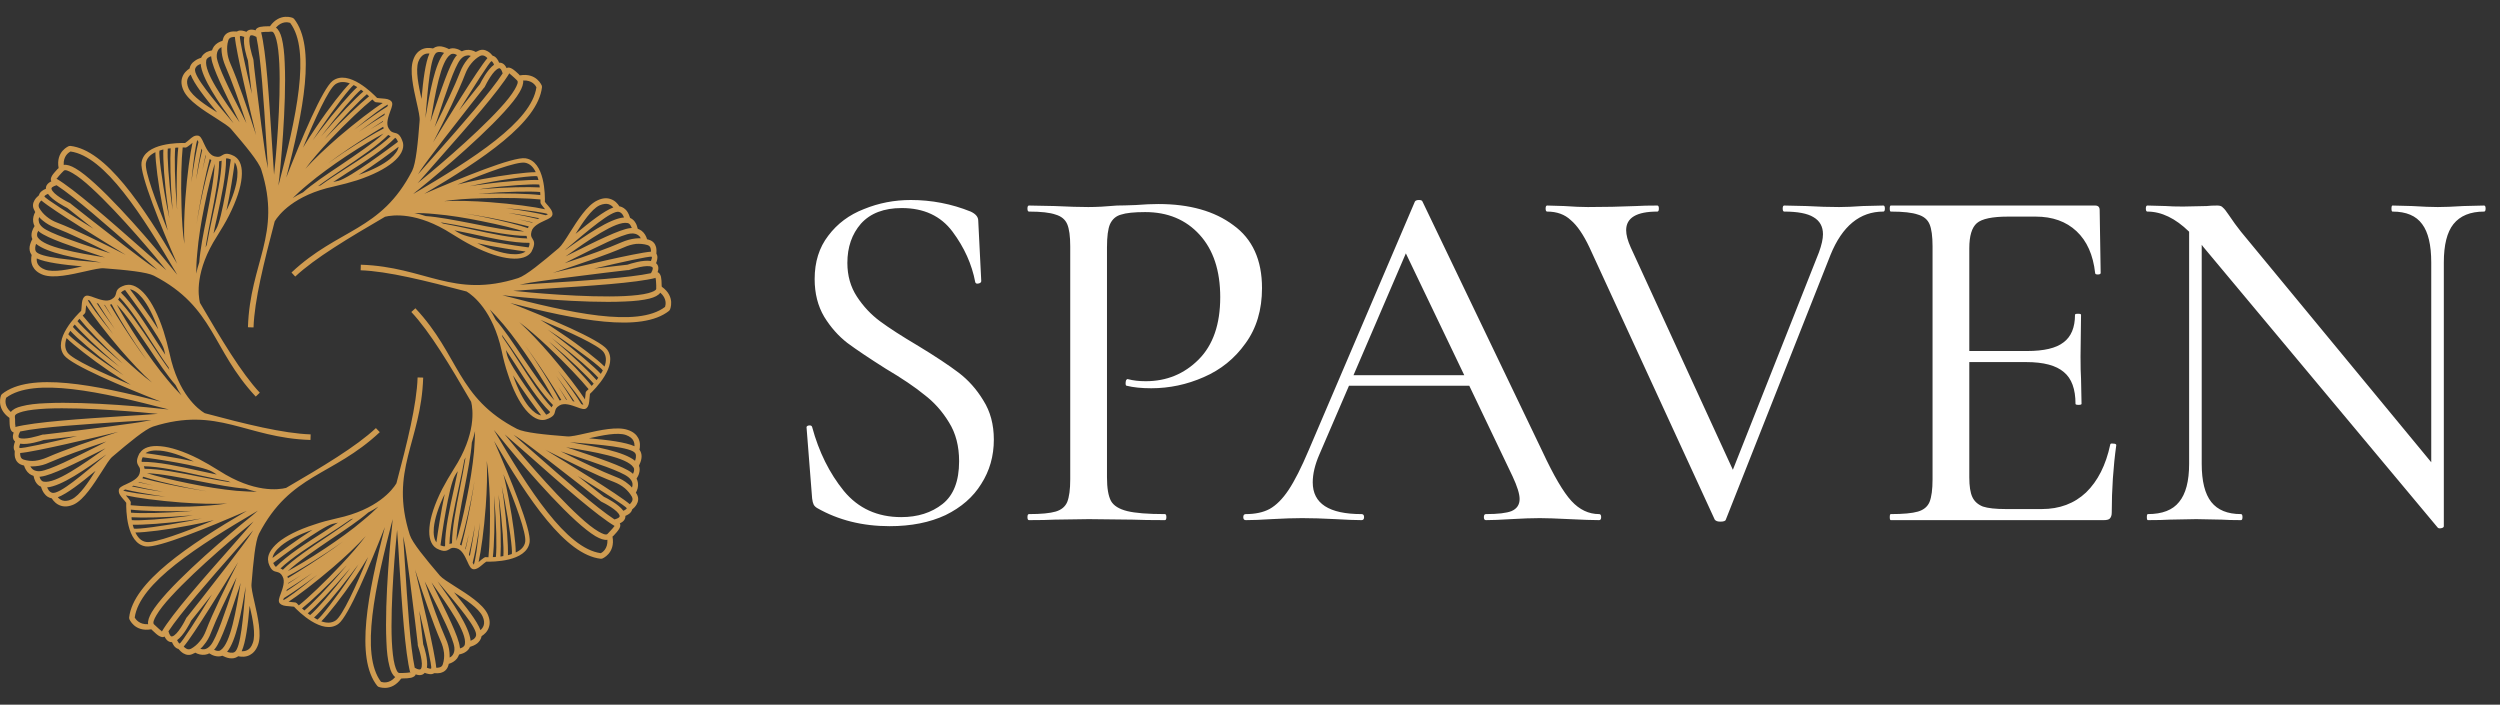 <svg xmlns="http://www.w3.org/2000/svg" width="149" height="42" viewBox="0 0 149 42" fill="none"><rect x="0" y="0" width="149" height="42" fill="#333333" stroke="none"/><path d="M15.111 19.515C15.161 17.898 15.737 15.616 16.373 13.191C16.605 12.807 17.515 11.626 19.909 11.111C20.404 10.999 20.858 10.878 21.272 10.747C22.252 10.424 22.959 10.05 23.414 9.676C23.899 9.282 24.091 8.868 24.02 8.524C24.01 8.504 24 8.474 24 8.454C23.848 7.989 23.677 7.949 23.484 7.908C23.384 7.878 23.283 7.858 23.161 7.646C22.99 7.363 23.151 6.939 23.262 6.625C23.363 6.363 23.434 6.161 23.323 6.039C23.182 5.898 23.02 5.888 22.777 5.868C22.686 5.858 22.585 5.858 22.474 5.838C22.242 5.595 20.777 4.11 19.828 4.817C19.232 5.262 17.959 8.292 17.06 10.585C18.07 6.636 18.848 2.797 17.525 1.12L17.454 1.07C17.454 1.07 16.686 0.726 16.09 1.565C16.06 1.565 16.03 1.565 15.999 1.565C15.818 1.565 15.636 1.575 15.494 1.605C15.353 1.646 15.252 1.706 15.232 1.807C14.969 1.726 14.797 1.767 14.686 1.898C14.605 1.868 14.525 1.837 14.444 1.827C14.323 1.807 14.212 1.817 14.121 1.878C13.999 1.868 13.858 1.868 13.727 1.898C13.535 1.949 13.363 2.07 13.292 2.322C13.282 2.363 13.272 2.393 13.262 2.433C13.08 2.484 12.888 2.585 12.757 2.757C12.707 2.827 12.666 2.908 12.636 2.999C12.524 3.019 12.414 3.06 12.302 3.11C12.171 3.191 12.05 3.292 11.989 3.444C11.858 3.484 11.706 3.545 11.575 3.656C11.444 3.747 11.343 3.878 11.302 4.06C11.302 4.06 11.302 4.07 11.302 4.08C11.141 4.181 10.939 4.363 10.858 4.625C10.787 4.837 10.797 5.1 10.949 5.413C11.232 6.009 12.131 6.575 12.868 7.04C13.292 7.312 13.646 7.535 13.777 7.696C14.636 8.696 15.434 9.656 15.575 10.12C16.808 13.999 14.898 15.636 14.777 19.505L15.111 19.515ZM15.484 23.404C14.383 22.232 13.181 20.212 11.918 18.05C11.807 17.605 11.616 16.131 12.939 14.07C13.211 13.636 13.454 13.232 13.646 12.848C14.111 11.929 14.353 11.161 14.403 10.575C14.464 9.959 14.312 9.535 14.02 9.343C13.999 9.322 13.979 9.312 13.959 9.302C13.525 9.08 13.373 9.171 13.211 9.272C13.121 9.333 13.03 9.383 12.797 9.322C12.474 9.242 12.282 8.828 12.141 8.524C12.03 8.272 11.939 8.08 11.767 8.08C11.575 8.07 11.444 8.181 11.272 8.333C11.201 8.393 11.12 8.464 11.03 8.524C10.686 8.514 8.615 8.504 8.434 9.686C8.333 10.413 9.575 13.454 10.555 15.716C8.484 12.211 6.312 8.939 4.191 8.696L4.11 8.706C4.11 8.706 3.312 9.009 3.494 10.019C3.474 10.04 3.454 10.06 3.423 10.08C3.302 10.222 3.171 10.353 3.1 10.474C3.029 10.605 2.999 10.716 3.06 10.807C2.817 10.928 2.726 11.08 2.736 11.252C2.656 11.282 2.575 11.322 2.514 11.373C2.413 11.444 2.342 11.535 2.322 11.636C2.231 11.716 2.13 11.807 2.06 11.929C1.959 12.1 1.918 12.312 2.05 12.535C2.06 12.575 2.08 12.605 2.1 12.636C2.009 12.797 1.948 13.009 1.979 13.222C1.989 13.312 2.019 13.393 2.06 13.474C1.999 13.565 1.948 13.676 1.908 13.797C1.868 13.949 1.858 14.1 1.928 14.252C1.858 14.373 1.797 14.525 1.767 14.696C1.746 14.858 1.767 15.02 1.868 15.171C1.878 15.171 1.878 15.181 1.888 15.191C1.848 15.373 1.827 15.636 1.959 15.888C2.06 16.08 2.241 16.262 2.575 16.383C3.201 16.605 4.241 16.363 5.09 16.171C5.575 16.06 5.989 15.969 6.191 15.989C7.514 16.09 8.747 16.211 9.181 16.434C12.797 18.313 12.605 20.808 15.242 23.636L15.484 23.404ZM18.515 25.889C16.898 25.838 14.616 25.272 12.201 24.626C11.807 24.394 10.626 23.484 10.111 21.09C9.999 20.596 9.878 20.141 9.747 19.737C9.423 18.747 9.05 18.04 8.676 17.585C8.282 17.11 7.868 16.909 7.524 16.989C7.504 16.989 7.474 17 7.454 17C6.989 17.151 6.949 17.323 6.908 17.515C6.878 17.616 6.858 17.716 6.646 17.838C6.363 18.009 5.939 17.848 5.625 17.737C5.363 17.636 5.161 17.565 5.04 17.676C4.898 17.818 4.888 17.979 4.868 18.222C4.858 18.313 4.858 18.414 4.838 18.525C4.595 18.757 3.11 20.222 3.817 21.171C4.262 21.767 7.292 23.04 9.585 23.939C5.636 22.929 1.797 22.151 0.12 23.484L0.07 23.545C0.07 23.545 -0.274 24.313 0.565 24.909C0.565 24.939 0.565 24.969 0.565 25C0.565 25.181 0.575 25.373 0.605 25.505C0.646 25.646 0.706 25.747 0.817 25.778C0.726 26.03 0.767 26.202 0.898 26.313C0.868 26.394 0.837 26.474 0.827 26.555C0.807 26.677 0.817 26.798 0.878 26.879C0.868 27 0.868 27.141 0.898 27.273C0.948 27.464 1.07 27.636 1.322 27.717C1.363 27.727 1.393 27.737 1.433 27.747C1.484 27.919 1.585 28.111 1.757 28.242C1.827 28.293 1.908 28.333 1.999 28.363C2.019 28.475 2.06 28.596 2.11 28.697C2.191 28.838 2.292 28.949 2.444 29.01C2.484 29.141 2.545 29.303 2.656 29.434C2.747 29.555 2.878 29.656 3.06 29.697C3.06 29.697 3.07 29.697 3.08 29.697C3.181 29.858 3.363 30.06 3.625 30.141C3.838 30.212 4.1 30.202 4.413 30.06C5.009 29.767 5.575 28.869 6.05 28.131C6.312 27.717 6.535 27.353 6.696 27.222C7.706 26.363 8.656 25.575 9.12 25.424C12.999 24.192 14.636 26.101 18.505 26.222L18.515 25.889ZM22.404 25.515C21.232 26.616 19.212 27.818 17.05 29.08C16.605 29.192 15.131 29.384 13.07 28.061C12.636 27.788 12.232 27.555 11.848 27.353C10.929 26.888 10.161 26.646 9.575 26.596C8.959 26.535 8.535 26.687 8.343 26.99C8.322 27 8.312 27.02 8.302 27.04C8.08 27.474 8.171 27.626 8.272 27.798C8.333 27.878 8.383 27.98 8.322 28.212C8.242 28.525 7.828 28.717 7.524 28.858C7.272 28.969 7.08 29.06 7.08 29.232C7.07 29.424 7.181 29.555 7.333 29.737C7.393 29.808 7.464 29.878 7.524 29.97C7.514 30.313 7.514 32.394 8.686 32.566C9.413 32.677 12.454 31.424 14.716 30.444C11.211 32.515 7.939 34.687 7.696 36.808L7.706 36.889C7.706 36.889 8.009 37.687 9.019 37.505C9.04 37.525 9.06 37.556 9.09 37.576C9.221 37.697 9.353 37.828 9.474 37.899C9.605 37.97 9.717 38 9.807 37.939C9.929 38.192 10.08 38.273 10.252 38.273C10.282 38.343 10.322 38.424 10.373 38.495C10.444 38.586 10.535 38.657 10.636 38.677C10.716 38.768 10.807 38.869 10.929 38.94C11.1 39.041 11.312 39.081 11.535 38.949C11.575 38.94 11.605 38.919 11.636 38.899C11.797 38.99 12.009 39.051 12.222 39.02C12.312 39.01 12.393 38.98 12.474 38.94C12.565 39 12.676 39.061 12.797 39.091C12.949 39.131 13.1 39.141 13.252 39.081C13.373 39.141 13.525 39.212 13.696 39.232C13.858 39.252 14.02 39.232 14.171 39.131C14.171 39.131 14.181 39.121 14.191 39.111C14.373 39.151 14.636 39.172 14.888 39.041C15.08 38.94 15.262 38.758 15.383 38.424C15.605 37.798 15.363 36.758 15.171 35.909C15.06 35.424 14.969 35.01 14.989 34.808C15.1 33.485 15.212 32.263 15.434 31.818C17.313 28.212 19.808 28.404 22.636 25.757L22.404 25.515ZM24.889 22.495C24.838 24.101 24.272 26.384 23.626 28.808C23.394 29.192 22.485 30.374 20.09 30.889C19.596 31 19.141 31.121 18.737 31.262C17.757 31.576 17.04 31.949 16.585 32.323C16.111 32.727 15.909 33.131 15.989 33.475C15.989 33.505 15.999 33.525 15.999 33.545C16.151 34.01 16.323 34.05 16.515 34.091C16.616 34.121 16.727 34.141 16.838 34.353C17.009 34.636 16.848 35.06 16.737 35.374C16.636 35.636 16.565 35.838 16.676 35.96C16.818 36.101 16.979 36.111 17.222 36.131C17.313 36.141 17.413 36.151 17.525 36.161C17.757 36.414 19.222 37.889 20.171 37.182C20.767 36.737 22.04 33.707 22.939 31.414C21.929 35.364 21.151 39.212 22.485 40.879L22.545 40.929C22.545 40.929 23.313 41.273 23.909 40.444C23.939 40.435 23.97 40.435 24 40.435C24.181 40.435 24.373 40.424 24.505 40.394C24.646 40.353 24.747 40.293 24.778 40.192C25.03 40.283 25.202 40.232 25.313 40.101C25.393 40.131 25.474 40.162 25.565 40.172C25.676 40.192 25.797 40.182 25.879 40.121C26 40.131 26.141 40.131 26.273 40.101C26.464 40.05 26.636 39.929 26.717 39.677C26.727 39.646 26.737 39.606 26.747 39.566C26.919 39.515 27.111 39.414 27.242 39.242C27.293 39.172 27.333 39.091 27.363 39.01C27.475 38.98 27.596 38.949 27.697 38.889C27.838 38.808 27.949 38.707 28.01 38.555C28.141 38.515 28.303 38.454 28.434 38.353C28.555 38.253 28.656 38.121 28.697 37.949C28.697 37.939 28.697 37.929 28.697 37.919C28.858 37.818 29.06 37.646 29.141 37.373C29.212 37.162 29.202 36.909 29.06 36.596C28.767 35.99 27.869 35.424 27.131 34.959C26.717 34.697 26.353 34.465 26.222 34.313C25.363 33.303 24.575 32.353 24.424 31.879C23.191 28 25.101 26.363 25.222 22.505L24.889 22.495ZM24.515 18.595C25.616 19.767 26.828 21.787 28.081 23.949C28.192 24.394 28.384 25.869 27.061 27.929C26.788 28.363 26.555 28.768 26.353 29.151C25.889 30.07 25.646 30.838 25.596 31.424C25.535 32.04 25.686 32.464 25.99 32.666C26 32.677 26.02 32.687 26.04 32.697C26.474 32.919 26.626 32.828 26.798 32.727C26.878 32.666 26.98 32.616 27.212 32.677C27.535 32.757 27.717 33.172 27.858 33.475C27.969 33.727 28.06 33.919 28.232 33.929C28.424 33.929 28.555 33.818 28.737 33.667C28.808 33.606 28.878 33.545 28.98 33.475C29.313 33.485 31.394 33.495 31.566 32.313C31.677 31.586 30.434 28.545 29.444 26.282C31.515 29.788 33.687 33.06 35.808 33.303L35.889 33.293C35.889 33.293 36.687 32.99 36.505 31.98C36.525 31.959 36.556 31.939 36.576 31.919C36.697 31.788 36.828 31.646 36.899 31.525C36.97 31.404 37 31.283 36.94 31.192C37.192 31.081 37.283 30.919 37.273 30.747C37.343 30.717 37.424 30.677 37.495 30.626C37.586 30.555 37.657 30.464 37.677 30.363C37.768 30.293 37.869 30.192 37.94 30.07C38.041 29.899 38.081 29.687 37.96 29.464C37.94 29.424 37.919 29.394 37.899 29.363C37.99 29.202 38.051 29 38.02 28.778C38.01 28.697 37.98 28.606 37.94 28.525C38 28.434 38.061 28.323 38.091 28.202C38.131 28.061 38.142 27.899 38.081 27.757C38.142 27.626 38.212 27.474 38.232 27.303C38.253 27.151 38.232 26.98 38.131 26.828C38.131 26.828 38.121 26.818 38.111 26.808C38.152 26.626 38.172 26.363 38.041 26.111C37.94 25.919 37.758 25.737 37.424 25.626C36.798 25.404 35.758 25.636 34.909 25.828C34.424 25.939 34.01 26.03 33.808 26.01C32.485 25.909 31.263 25.788 30.818 25.565C27.212 23.697 27.404 21.192 24.758 18.373L24.515 18.595ZM21.495 16.11C23.101 16.161 25.383 16.737 27.808 17.373C28.192 17.605 29.374 18.515 29.899 20.909C30 21.404 30.121 21.858 30.262 22.272C30.576 23.252 30.949 23.959 31.323 24.414C31.727 24.898 32.131 25.091 32.475 25.02C32.505 25.01 32.525 25 32.545 25C33.01 24.848 33.05 24.677 33.091 24.484C33.121 24.384 33.141 24.283 33.353 24.161C33.636 23.99 34.06 24.151 34.374 24.262C34.636 24.363 34.838 24.434 34.96 24.323C35.101 24.181 35.111 24.02 35.131 23.777C35.141 23.686 35.151 23.585 35.161 23.474C35.414 23.242 36.889 21.777 36.182 20.828C35.737 20.232 32.707 18.959 30.414 18.06C34.364 19.07 38.212 19.848 39.879 18.525L39.929 18.454C39.929 18.454 40.283 17.686 39.444 17.09C39.434 17.06 39.434 17.03 39.434 17C39.434 16.818 39.424 16.636 39.394 16.494C39.353 16.353 39.293 16.252 39.192 16.221C39.283 15.969 39.232 15.797 39.101 15.686C39.131 15.605 39.162 15.525 39.172 15.444C39.192 15.323 39.182 15.211 39.121 15.121C39.131 14.999 39.131 14.858 39.101 14.727C39.05 14.535 38.929 14.363 38.677 14.292C38.647 14.272 38.606 14.272 38.566 14.262C38.515 14.08 38.414 13.888 38.242 13.757C38.172 13.706 38.091 13.666 38.01 13.636C37.98 13.525 37.949 13.403 37.889 13.302C37.818 13.171 37.707 13.05 37.555 12.989C37.515 12.858 37.454 12.706 37.353 12.565C37.253 12.444 37.121 12.343 36.95 12.302C36.939 12.302 36.929 12.302 36.919 12.302C36.818 12.141 36.646 11.939 36.373 11.858C36.162 11.787 35.909 11.797 35.596 11.949C34.99 12.232 34.424 13.131 33.959 13.868C33.697 14.292 33.465 14.646 33.313 14.777C32.303 15.636 31.353 16.424 30.879 16.575C27 17.808 25.363 15.899 21.505 15.777L21.495 16.11ZM17.595 16.484C18.767 15.383 20.787 14.181 22.949 12.918C23.394 12.807 24.868 12.616 26.929 13.939C27.363 14.211 27.768 14.454 28.151 14.646C29.07 15.111 29.838 15.353 30.424 15.403C31.04 15.464 31.474 15.312 31.667 15.02C31.677 14.999 31.687 14.979 31.697 14.959C31.919 14.525 31.828 14.373 31.727 14.211C31.666 14.121 31.616 14.03 31.677 13.797C31.757 13.474 32.172 13.282 32.475 13.141C32.727 13.03 32.919 12.939 32.929 12.767C32.929 12.575 32.818 12.444 32.667 12.262C32.606 12.201 32.545 12.12 32.475 12.03C32.485 11.686 32.495 9.605 31.313 9.433C30.586 9.333 27.545 10.575 25.282 11.555C28.788 9.484 32.06 7.312 32.303 5.191L32.293 5.11C32.293 5.11 31.99 4.312 30.98 4.494C30.959 4.474 30.939 4.453 30.919 4.423C30.788 4.302 30.646 4.171 30.525 4.1C30.404 4.029 30.283 3.999 30.192 4.06C30.081 3.817 29.919 3.726 29.747 3.736C29.717 3.656 29.677 3.575 29.626 3.514C29.555 3.413 29.464 3.342 29.363 3.322C29.293 3.231 29.192 3.13 29.07 3.06C28.899 2.959 28.687 2.918 28.464 3.05C28.424 3.06 28.394 3.08 28.363 3.1C28.202 3.009 28 2.948 27.778 2.979C27.697 2.989 27.606 3.019 27.525 3.06C27.434 2.999 27.323 2.938 27.202 2.908C27.061 2.868 26.899 2.858 26.757 2.928C26.636 2.858 26.474 2.797 26.303 2.767C26.151 2.746 25.98 2.767 25.838 2.868C25.828 2.878 25.818 2.878 25.808 2.888C25.626 2.848 25.363 2.827 25.111 2.958C24.919 3.06 24.737 3.241 24.626 3.575C24.404 4.201 24.636 5.241 24.828 6.09C24.939 6.575 25.03 6.989 25.01 7.191C24.909 8.514 24.788 9.747 24.565 10.181C22.697 13.797 20.192 13.595 17.373 16.242L17.595 16.484ZM31.505 14.747C30.929 14.676 27.98 14.252 27.354 13.888C27.262 13.838 27.172 13.777 27.081 13.727C27.404 13.787 27.737 13.858 28.07 13.929C29.293 14.201 30.586 14.484 31.556 14.474C31.566 14.535 31.556 14.626 31.505 14.747ZM28.444 14.494C29.474 14.727 30.798 14.919 31.323 14.989C31.152 15.121 30.849 15.181 30.445 15.141C29.929 15.09 29.252 14.888 28.444 14.494ZM31.424 14.211C30.505 14.191 29.283 13.929 28.131 13.676C27.515 13.545 26.929 13.414 26.404 13.323C26.353 13.302 26.303 13.272 26.262 13.252C26.808 13.333 27.424 13.454 28.04 13.575C29.263 13.818 30.515 14.06 31.384 14.06C31.394 14.121 31.404 14.171 31.424 14.211ZM31.242 13.797C30.404 13.767 29.232 13.545 28.091 13.312C27.091 13.12 26.111 12.929 25.373 12.878C25.131 12.797 24.909 12.737 24.697 12.696C25.01 12.696 25.414 12.706 25.919 12.757C26.778 12.828 27.778 12.989 28.707 13.181C29.778 13.393 30.747 13.636 31.242 13.797ZM31.464 13.595C31.01 13.434 29.949 13.161 28.757 12.918C28.394 12.848 28.02 12.777 27.646 12.716C27.879 12.747 28.111 12.787 28.353 12.828C29.474 13.009 30.646 13.272 31.515 13.494C31.505 13.525 31.485 13.555 31.464 13.595ZM31.717 13.272C31.454 13.211 31.162 13.141 30.849 13.06C31.182 13.131 31.485 13.191 31.747 13.252C31.737 13.262 31.727 13.272 31.717 13.272ZM32.05 13.05C31.586 12.939 30.97 12.807 30.283 12.686C31.02 12.787 31.687 12.908 32.151 13.009C32.121 13.02 32.081 13.04 32.05 13.05ZM32.535 12.828C32.071 12.706 31.172 12.545 30.141 12.403C31.464 12.525 32.555 12.686 32.657 12.767C32.636 12.777 32.596 12.797 32.535 12.828ZM32.495 12.474C31.879 12.333 30.555 12.151 29.192 12.05C28.232 11.979 27.242 11.949 26.464 11.989C27.111 11.888 27.899 11.838 28.707 11.817C30.131 11.767 31.566 11.817 32.212 11.888C32.212 11.999 32.212 12.06 32.212 12.06L32.232 12.141C32.313 12.262 32.394 12.353 32.465 12.444L32.495 12.474ZM32.202 11.626C31.525 11.545 30.101 11.504 28.697 11.545C28.636 11.555 28.576 11.555 28.515 11.555C28.586 11.545 28.646 11.545 28.717 11.535C30.182 11.413 31.636 11.393 32.192 11.444C32.202 11.504 32.202 11.565 32.202 11.626ZM32.172 11.171C31.556 11.131 30.121 11.151 28.697 11.272C28.626 11.282 28.555 11.282 28.485 11.292C28.566 11.282 28.656 11.272 28.737 11.252C30.232 11.05 31.697 10.959 32.141 10.999C32.151 11.06 32.161 11.121 32.172 11.171ZM32.091 10.727C31.525 10.707 30.121 10.797 28.697 10.999C28.454 11.03 28.212 11.06 27.97 11.1C28.232 11.05 28.485 10.989 28.747 10.938C30.313 10.636 31.808 10.454 32.02 10.504C32.05 10.575 32.071 10.656 32.091 10.727ZM31.929 10.262C31.363 10.262 30.04 10.424 28.697 10.686C28.212 10.777 27.717 10.888 27.262 10.999C29.03 10.272 30.778 9.626 31.283 9.696C31.586 9.747 31.798 9.969 31.929 10.262ZM25.596 3.191C25.353 3.716 25.222 4.757 25.121 5.898C24.949 5.11 24.757 4.191 24.929 3.686C25.02 3.443 25.141 3.322 25.262 3.252C25.373 3.191 25.495 3.181 25.596 3.191ZM26.464 3.151C25.919 3.807 25.616 5.504 25.353 7.04L25.363 6.918C25.505 5.181 25.656 3.383 26.01 3.14C26.091 3.1 26.171 3.09 26.262 3.1C26.333 3.11 26.404 3.13 26.464 3.151ZM27.242 3.282C27.222 3.302 27.202 3.322 27.182 3.342C26.798 3.817 26.283 5.373 25.757 6.939L25.656 7.262C25.939 5.585 26.262 3.646 26.848 3.252C26.929 3.191 27.02 3.201 27.111 3.221C27.151 3.241 27.202 3.262 27.242 3.282ZM28.06 3.332C27.98 3.403 27.909 3.474 27.848 3.555C27.666 3.777 27.525 4.029 27.424 4.292C27.101 5.13 26.515 6.353 25.899 7.585C25.959 7.403 26.02 7.232 26.081 7.05C26.586 5.504 27.091 3.979 27.434 3.555C27.565 3.393 27.697 3.322 27.818 3.312C27.909 3.292 27.98 3.302 28.06 3.332ZM29.05 3.464C28.464 4.151 26.545 7.282 25.808 8.494C26.566 7.009 27.333 5.444 27.727 4.413C27.818 4.171 27.939 3.959 28.101 3.767C28.242 3.595 28.414 3.444 28.616 3.332C28.727 3.282 28.818 3.302 28.899 3.342C28.959 3.373 29.01 3.423 29.05 3.464ZM29.444 3.858C29.05 4.14 28.687 4.847 28.606 5.009C28.495 5.151 27.98 5.797 27.363 6.575C28.242 5.171 29.171 3.686 29.293 3.645C29.313 3.645 29.333 3.676 29.363 3.706C29.394 3.746 29.424 3.797 29.444 3.858ZM29.959 4.373C29.252 5.474 27.515 7.444 25.97 9.191C25.596 9.605 25.242 10.02 24.909 10.393C24.969 10.302 25.03 10.211 25.08 10.13C25.242 9.878 25.798 9.141 26.434 8.312C27.505 6.929 28.788 5.292 28.828 5.252C28.858 5.231 28.878 5.201 28.899 5.161C28.98 4.989 29.414 4.151 29.737 4.07C29.808 4.05 29.889 4.13 29.959 4.373ZM28.606 5.009C28.606 5.009 28.616 4.999 28.626 4.989L28.606 5.009ZM31.182 4.797C31.707 4.767 31.919 5.09 31.97 5.201C31.687 7.252 28.222 9.454 24.626 11.565C24.737 11.464 24.858 11.363 24.969 11.282C25.252 11.06 28.353 8.535 30.05 6.666C30.444 6.232 30.767 5.838 30.959 5.504C31.121 5.231 31.202 4.989 31.182 4.797ZM29.808 6.444C28.262 8.141 25.535 10.403 24.889 10.918C25.293 10.454 25.747 9.949 26.212 9.413C27.869 7.534 29.737 5.413 30.373 4.343C30.384 4.312 30.353 4.383 30.364 4.383C30.444 4.443 30.566 4.555 30.687 4.666C30.737 4.716 30.788 4.757 30.818 4.797C30.828 4.797 30.828 4.797 30.828 4.807C30.899 4.888 30.828 5.07 30.677 5.332C30.495 5.645 30.192 6.029 29.808 6.444ZM32.555 24.717C32.202 24.252 30.414 21.878 30.222 21.171C30.202 21.07 30.182 20.969 30.151 20.858C30.333 21.131 30.515 21.414 30.707 21.707C31.373 22.757 32.091 23.878 32.788 24.555C32.747 24.616 32.687 24.666 32.555 24.717ZM30.576 22.373C31.141 23.262 31.929 24.333 32.253 24.757C32.04 24.727 31.788 24.555 31.525 24.242C31.202 23.848 30.869 23.222 30.576 22.373ZM32.879 24.283C32.242 23.616 31.566 22.555 30.929 21.565C30.596 21.04 30.262 20.535 29.959 20.101C29.939 20.05 29.919 19.999 29.909 19.949C30.232 20.393 30.586 20.909 30.939 21.434C31.626 22.474 32.343 23.525 32.959 24.141C32.919 24.192 32.899 24.232 32.879 24.283ZM33.041 23.858C32.475 23.242 31.808 22.252 31.152 21.293C30.586 20.444 30.03 19.616 29.545 19.06C29.424 18.828 29.313 18.626 29.192 18.444C29.414 18.666 29.687 18.959 30.02 19.353C30.576 20.01 31.162 20.838 31.687 21.626C32.293 22.545 32.798 23.393 33.041 23.858ZM33.353 23.868C33.131 23.444 32.576 22.495 31.909 21.484C31.707 21.171 31.485 20.858 31.263 20.545C31.404 20.737 31.546 20.929 31.687 21.131C32.343 22.05 32.99 23.07 33.455 23.838C33.414 23.848 33.384 23.858 33.353 23.868ZM33.748 23.828C33.616 23.596 33.455 23.333 33.283 23.06C33.475 23.333 33.636 23.596 33.788 23.828C33.768 23.828 33.757 23.828 33.748 23.828ZM34.142 23.909C33.889 23.494 33.545 22.959 33.151 22.394C33.596 22.989 33.99 23.545 34.242 23.939C34.212 23.929 34.172 23.919 34.142 23.909ZM34.647 24.08C34.404 23.676 33.879 22.919 33.252 22.091C34.101 23.111 34.758 24 34.767 24.131C34.747 24.121 34.707 24.101 34.647 24.08ZM34.869 23.808C34.525 23.272 33.717 22.212 32.828 21.171C32.202 20.444 31.525 19.727 30.949 19.201C31.464 19.585 32.071 20.111 32.647 20.656C33.687 21.636 34.677 22.686 35.081 23.192C35 23.262 34.95 23.313 34.95 23.313L34.909 23.383C34.889 23.535 34.879 23.656 34.869 23.757L34.869 23.808ZM35.263 23C34.838 22.464 33.859 21.424 32.828 20.464C32.788 20.424 32.737 20.383 32.697 20.343C32.747 20.383 32.808 20.434 32.858 20.474C33.98 21.424 35.02 22.434 35.384 22.868C35.344 22.909 35.303 22.959 35.263 23ZM35.556 22.656C35.151 22.192 34.121 21.192 33.03 20.272C32.969 20.222 32.919 20.181 32.858 20.131C32.929 20.181 33 20.232 33.071 20.292C34.263 21.202 35.374 22.171 35.657 22.515C35.626 22.565 35.586 22.606 35.556 22.656ZM35.808 22.282C35.434 21.878 34.364 20.949 33.222 20.08C33.03 19.929 32.828 19.777 32.636 19.636C32.858 19.777 33.081 19.929 33.293 20.07C34.616 20.969 35.818 21.888 35.929 22.08C35.889 22.151 35.849 22.222 35.808 22.282ZM36.031 21.848C35.626 21.444 34.586 20.616 33.444 19.858C33.03 19.575 32.616 19.302 32.202 19.06C33.98 19.798 35.666 20.575 35.97 20.979C36.152 21.232 36.142 21.535 36.031 21.848ZM36.556 12.363C36.01 12.565 35.182 13.211 34.303 13.939C34.727 13.262 35.243 12.474 35.727 12.242C35.959 12.141 36.142 12.131 36.273 12.171C36.394 12.211 36.485 12.282 36.556 12.363ZM37.192 12.959C36.343 13.03 34.929 14.009 33.666 14.919L33.748 14.838C35.081 13.706 36.455 12.535 36.879 12.626C36.97 12.646 37.03 12.696 37.091 12.767C37.132 12.828 37.161 12.888 37.192 12.959ZM37.657 13.585C37.626 13.585 37.596 13.595 37.566 13.595C36.96 13.656 35.485 14.393 34.01 15.131L33.707 15.282C35.101 14.292 36.707 13.161 37.394 13.292C37.485 13.302 37.555 13.373 37.596 13.464C37.616 13.504 37.636 13.545 37.657 13.585ZM38.192 14.201C38.091 14.201 37.99 14.201 37.889 14.211C37.606 14.242 37.323 14.322 37.061 14.434C36.242 14.797 34.97 15.252 33.657 15.686C33.818 15.595 33.99 15.515 34.162 15.424C35.606 14.696 37.05 13.979 37.596 13.918C37.798 13.898 37.94 13.949 38.041 14.02C38.111 14.07 38.162 14.131 38.192 14.201ZM38.798 14.999C37.899 15.07 34.323 15.929 32.949 16.262C34.535 15.747 36.182 15.181 37.202 14.737C37.424 14.636 37.667 14.565 37.919 14.535C38.131 14.525 38.364 14.535 38.586 14.605C38.697 14.636 38.758 14.716 38.778 14.807C38.798 14.868 38.798 14.939 38.798 14.999ZM38.798 15.555C38.323 15.474 37.566 15.717 37.394 15.777C37.394 15.777 37.414 15.777 37.424 15.777H37.394C37.212 15.797 36.394 15.888 35.404 16.01C37.02 15.626 38.727 15.252 38.839 15.303C38.859 15.312 38.859 15.343 38.849 15.393C38.839 15.444 38.818 15.505 38.798 15.555ZM38.798 16.282C37.526 16.555 34.899 16.727 32.566 16.868C32.01 16.909 31.474 16.939 30.97 16.969C31.081 16.949 31.192 16.929 31.273 16.909C31.566 16.838 32.485 16.717 33.525 16.575C35.263 16.353 37.323 16.1 37.384 16.1C37.414 16.11 37.444 16.1 37.495 16.09C37.677 16.03 38.576 15.747 38.859 15.909C38.929 15.949 38.929 16.06 38.798 16.282ZM39.354 17.444C39.758 17.797 39.677 18.171 39.636 18.292C37.99 19.545 33.97 18.646 29.939 17.595C30.091 17.605 30.242 17.626 30.394 17.646C30.738 17.686 34.727 18.09 37.243 17.969C37.828 17.949 38.344 17.888 38.707 17.797C39.02 17.716 39.242 17.605 39.354 17.444ZM37.232 17.646C34.929 17.757 31.414 17.424 30.586 17.333C31.192 17.292 31.879 17.242 32.596 17.201C35.081 17.04 37.909 16.868 39.111 16.555C39.142 16.545 39.071 16.565 39.071 16.575C39.101 16.676 39.101 16.848 39.111 17.01C39.111 17.07 39.111 17.141 39.111 17.191C39.111 17.201 39.111 17.201 39.111 17.212C39.101 17.312 38.919 17.393 38.627 17.474C38.283 17.565 37.788 17.616 37.232 17.646ZM26.252 32.505C26.323 31.929 26.747 28.98 27.111 28.354C27.161 28.262 27.222 28.172 27.282 28.081C27.212 28.404 27.141 28.737 27.071 29.07C26.798 30.293 26.515 31.586 26.525 32.556C26.464 32.566 26.384 32.556 26.252 32.505ZM26.505 29.444C26.283 30.474 26.081 31.798 26.01 32.323C25.879 32.151 25.818 31.848 25.858 31.444C25.909 30.929 26.111 30.252 26.505 29.444ZM26.788 32.424C26.808 31.505 27.071 30.283 27.323 29.131C27.454 28.515 27.586 27.929 27.676 27.404C27.697 27.353 27.727 27.303 27.747 27.262C27.666 27.808 27.545 28.424 27.424 29.04C27.182 30.263 26.939 31.515 26.939 32.384C26.878 32.394 26.838 32.404 26.788 32.424ZM27.202 32.242C27.232 31.404 27.465 30.232 27.686 29.091C27.879 28.091 28.07 27.111 28.121 26.373C28.202 26.131 28.262 25.909 28.313 25.697C28.303 26.01 28.293 26.414 28.252 26.919C28.172 27.777 28.01 28.778 27.818 29.707C27.606 30.778 27.363 31.747 27.202 32.242ZM27.414 32.464C27.566 32.01 27.838 30.949 28.081 29.757C28.151 29.394 28.222 29.02 28.283 28.646C28.252 28.879 28.212 29.111 28.172 29.353C27.99 30.475 27.727 31.646 27.505 32.515C27.475 32.505 27.444 32.485 27.414 32.464ZM27.727 32.717C27.788 32.454 27.869 32.161 27.939 31.848C27.879 32.182 27.808 32.485 27.747 32.747C27.737 32.737 27.737 32.727 27.727 32.717ZM27.949 33.05C28.06 32.586 28.192 31.959 28.313 31.283C28.212 32.02 28.09 32.687 28 33.151C27.98 33.121 27.959 33.081 27.949 33.05ZM28.172 33.535C28.293 33.071 28.464 32.172 28.606 31.141C28.475 32.464 28.313 33.555 28.232 33.656C28.222 33.636 28.202 33.596 28.172 33.535ZM28.525 33.495C28.666 32.879 28.849 31.555 28.949 30.192C29.02 29.232 29.05 28.242 29.01 27.464C29.111 28.111 29.161 28.899 29.192 29.697C29.232 31.121 29.182 32.566 29.111 33.212C29 33.212 28.939 33.202 28.939 33.202L28.858 33.232C28.737 33.313 28.646 33.394 28.566 33.465L28.525 33.495ZM29.374 33.202C29.454 32.525 29.495 31.101 29.454 29.697C29.454 29.636 29.444 29.576 29.444 29.515C29.454 29.586 29.454 29.646 29.464 29.717C29.586 31.182 29.616 32.636 29.555 33.192C29.495 33.202 29.434 33.202 29.374 33.202ZM29.828 33.172C29.869 32.556 29.848 31.121 29.727 29.697C29.717 29.626 29.717 29.555 29.707 29.484C29.717 29.566 29.737 29.656 29.747 29.737C29.949 31.232 30.04 32.697 30 33.141C29.939 33.151 29.889 33.161 29.828 33.172ZM30.273 33.091C30.293 32.525 30.202 31.121 30.01 29.697C29.97 29.454 29.939 29.212 29.899 28.969C29.949 29.232 30.01 29.484 30.061 29.747C30.364 31.313 30.555 32.808 30.505 33.02C30.424 33.05 30.343 33.071 30.273 33.091ZM30.738 32.929C30.738 32.364 30.576 31.04 30.313 29.697C30.222 29.212 30.121 28.717 30 28.262C30.738 30.03 31.374 31.778 31.303 32.283C31.263 32.586 31.03 32.798 30.738 32.929ZM37.818 26.596C37.283 26.353 36.242 26.222 35.101 26.121C35.889 25.949 36.808 25.747 37.313 25.929C37.555 26.02 37.687 26.141 37.748 26.262C37.808 26.373 37.818 26.494 37.818 26.596ZM37.848 27.464C37.192 26.919 35.495 26.616 33.959 26.353L34.081 26.363C35.818 26.505 37.616 26.656 37.858 27.01C37.909 27.091 37.909 27.171 37.899 27.262C37.889 27.333 37.869 27.404 37.848 27.464ZM37.727 28.242C37.697 28.222 37.677 28.202 37.657 28.181C37.182 27.798 35.626 27.283 34.06 26.757L33.737 26.656C35.414 26.929 37.354 27.262 37.748 27.848C37.808 27.919 37.798 28.02 37.778 28.111C37.758 28.151 37.748 28.202 37.727 28.242ZM37.667 29.06C37.606 28.98 37.526 28.909 37.444 28.848C37.232 28.666 36.98 28.525 36.707 28.424C35.869 28.101 34.647 27.515 33.414 26.899C33.596 26.959 33.778 27.02 33.959 27.081C35.495 27.586 37.02 28.091 37.444 28.434C37.606 28.565 37.677 28.697 37.697 28.818C37.707 28.899 37.697 28.98 37.667 29.06ZM37.535 30.05C36.849 29.464 33.717 27.545 32.505 26.808C33.99 27.565 35.556 28.333 36.596 28.727C36.828 28.818 37.05 28.939 37.243 29.101C37.404 29.242 37.555 29.414 37.667 29.616C37.717 29.727 37.707 29.818 37.657 29.899C37.626 29.959 37.576 30.01 37.535 30.05ZM37.152 30.444C36.869 30.05 36.162 29.687 35.99 29.606C35.99 29.606 36 29.616 36.01 29.626L35.99 29.606C35.849 29.495 35.202 28.98 34.424 28.363C35.838 29.242 37.313 30.171 37.354 30.293C37.354 30.313 37.334 30.333 37.293 30.363C37.253 30.394 37.202 30.424 37.152 30.444ZM36.626 30.959C35.535 30.252 33.556 28.505 31.808 26.969C31.394 26.596 30.98 26.242 30.606 25.909C30.707 25.969 30.788 26.03 30.869 26.08C31.121 26.242 31.859 26.798 32.687 27.434C34.081 28.505 35.707 29.788 35.748 29.828C35.768 29.858 35.798 29.869 35.838 29.899C36.01 29.98 36.849 30.414 36.929 30.737C36.95 30.808 36.879 30.889 36.626 30.959ZM36.202 32.172C36.232 32.707 35.909 32.919 35.808 32.97C33.748 32.687 31.546 29.222 29.434 25.626C29.535 25.737 29.636 25.858 29.727 25.969C29.939 26.252 32.465 29.353 34.333 31.05C34.768 31.444 35.172 31.767 35.495 31.959C35.778 32.121 36.01 32.202 36.202 32.172ZM34.556 30.808C32.858 29.262 30.596 26.535 30.081 25.889C30.545 26.293 31.06 26.747 31.596 27.212C33.465 28.869 35.586 30.737 36.657 31.364C36.687 31.384 36.616 31.353 36.616 31.353C36.566 31.444 36.445 31.566 36.333 31.687C36.293 31.737 36.242 31.788 36.212 31.818C36.202 31.828 36.202 31.828 36.202 31.828C36.111 31.899 35.929 31.828 35.666 31.677C35.354 31.495 34.97 31.192 34.556 30.808ZM16.282 33.555C16.747 33.202 19.131 31.414 19.828 31.222C19.929 31.202 20.03 31.182 20.141 31.151C19.868 31.333 19.585 31.515 19.292 31.707C18.242 32.374 17.121 33.091 16.444 33.788C16.393 33.748 16.343 33.687 16.282 33.555ZM18.626 31.576C17.737 32.141 16.666 32.929 16.242 33.253C16.272 33.04 16.444 32.788 16.757 32.525C17.151 32.202 17.777 31.869 18.626 31.576ZM16.717 33.879C17.383 33.242 18.444 32.566 19.434 31.929C19.959 31.596 20.464 31.262 20.898 30.959C20.949 30.939 21 30.919 21.05 30.909C20.606 31.232 20.09 31.586 19.565 31.939C18.535 32.626 17.474 33.343 16.858 33.959C16.808 33.919 16.767 33.899 16.717 33.879ZM17.151 34.041C17.757 33.475 18.747 32.808 19.707 32.151C20.555 31.586 21.384 31.03 21.949 30.545C22.172 30.424 22.373 30.313 22.555 30.192C22.333 30.414 22.04 30.687 21.646 31.01C20.99 31.576 20.161 32.161 19.373 32.687C18.464 33.293 17.606 33.798 17.151 34.041ZM17.131 34.353C17.565 34.131 18.505 33.576 19.515 32.909C19.828 32.707 20.141 32.484 20.454 32.263C20.272 32.404 20.07 32.545 19.878 32.687C18.949 33.343 17.929 33.99 17.161 34.455C17.151 34.414 17.141 34.384 17.131 34.353ZM17.181 34.747C17.414 34.616 17.666 34.455 17.939 34.283C17.666 34.475 17.404 34.636 17.171 34.788C17.171 34.768 17.171 34.757 17.181 34.747ZM17.101 35.142C17.505 34.889 18.04 34.545 18.616 34.151C18.01 34.596 17.454 34.99 17.06 35.242C17.08 35.212 17.09 35.171 17.101 35.142ZM16.919 35.647C17.323 35.404 18.09 34.879 18.919 34.252C17.888 35.101 16.999 35.758 16.878 35.768C16.878 35.747 16.899 35.707 16.919 35.647ZM17.191 35.868C17.727 35.525 18.788 34.717 19.828 33.828C20.555 33.202 21.282 32.525 21.798 31.949C21.414 32.464 20.888 33.071 20.343 33.647C19.373 34.687 18.323 35.677 17.808 36.081C17.737 36 17.686 35.95 17.686 35.95L17.616 35.909C17.474 35.889 17.343 35.879 17.242 35.868H17.191V35.868ZM18 36.263C18.535 35.838 19.575 34.859 20.535 33.828C20.575 33.788 20.616 33.737 20.666 33.697C20.616 33.748 20.575 33.808 20.525 33.858C19.585 34.98 18.575 36.02 18.141 36.384C18.09 36.343 18.04 36.303 18 36.263ZM18.343 36.556C18.808 36.151 19.808 35.121 20.727 34.03C20.777 33.969 20.818 33.919 20.868 33.858C20.818 33.929 20.767 34 20.717 34.071C19.797 35.263 18.838 36.374 18.484 36.657C18.444 36.626 18.393 36.586 18.343 36.556ZM18.717 36.808C19.131 36.434 20.06 35.364 20.919 34.222C21.07 34.03 21.222 33.828 21.363 33.636C21.222 33.858 21.081 34.081 20.929 34.293C20.04 35.616 19.111 36.808 18.919 36.929C18.848 36.889 18.777 36.849 18.717 36.808ZM19.151 37.031C19.555 36.626 20.383 35.576 21.151 34.444C21.424 34.03 21.696 33.606 21.939 33.202C21.201 34.98 20.424 36.666 20.02 36.97C19.767 37.151 19.464 37.142 19.151 37.031ZM28.636 37.556C28.434 37.01 27.788 36.182 27.061 35.303C27.737 35.727 28.525 36.242 28.757 36.727C28.869 36.959 28.869 37.142 28.828 37.273C28.788 37.394 28.717 37.485 28.636 37.556ZM28.05 38.192C27.969 37.343 26.989 35.929 26.081 34.656L26.161 34.747C27.293 36.081 28.464 37.454 28.373 37.879C28.353 37.97 28.303 38.03 28.232 38.091C28.172 38.131 28.111 38.161 28.05 38.192ZM27.414 38.647C27.414 38.626 27.414 38.596 27.404 38.566C27.343 37.96 26.606 36.485 25.869 35.01L25.717 34.707C26.707 36.101 27.838 37.707 27.707 38.394C27.697 38.485 27.626 38.546 27.545 38.596C27.505 38.616 27.454 38.636 27.414 38.647ZM26.798 39.192C26.798 39.091 26.798 38.99 26.788 38.889C26.767 38.606 26.687 38.323 26.566 38.061C26.202 37.242 25.747 35.97 25.313 34.656C25.404 34.818 25.485 34.99 25.576 35.162C26.303 36.606 27.02 38.05 27.081 38.596C27.101 38.798 27.05 38.94 26.98 39.041C26.929 39.111 26.868 39.162 26.798 39.192ZM26 39.798C25.929 38.899 25.071 35.323 24.737 33.949C25.252 35.535 25.818 37.182 26.262 38.202C26.363 38.424 26.434 38.667 26.464 38.919C26.485 39.131 26.464 39.364 26.394 39.586C26.363 39.697 26.283 39.758 26.192 39.778C26.131 39.798 26.06 39.798 26 39.798ZM25.444 39.798C25.525 39.323 25.282 38.566 25.222 38.394C25.222 38.394 25.222 38.414 25.222 38.424V38.394C25.202 38.212 25.111 37.394 24.989 36.404C25.373 38.02 25.757 39.727 25.697 39.839C25.686 39.859 25.656 39.859 25.606 39.849C25.555 39.839 25.505 39.818 25.444 39.798ZM24.717 39.798C24.444 38.526 24.282 35.899 24.131 33.565C24.101 33.01 24.06 32.474 24.03 31.97C24.05 32.081 24.081 32.182 24.091 32.273C24.161 32.566 24.282 33.485 24.424 34.525C24.646 36.263 24.899 38.323 24.899 38.384C24.889 38.414 24.899 38.444 24.909 38.495C24.969 38.677 25.262 39.576 25.091 39.859C25.05 39.919 24.939 39.929 24.717 39.798ZM23.555 40.353C23.212 40.758 22.828 40.677 22.707 40.636C21.464 38.99 22.353 34.97 23.404 30.939C23.394 31.091 23.373 31.242 23.363 31.394C23.313 31.737 22.909 35.727 23.03 38.243C23.05 38.828 23.111 39.344 23.212 39.707C23.282 40.02 23.404 40.242 23.555 40.353ZM23.353 38.222C23.252 35.929 23.585 32.414 23.666 31.586C23.717 32.192 23.757 32.879 23.798 33.596C23.959 36.081 24.141 38.909 24.454 40.111C24.454 40.142 24.434 40.071 24.424 40.071C24.323 40.101 24.161 40.101 23.99 40.111C23.929 40.111 23.858 40.111 23.808 40.111H23.798C23.687 40.101 23.606 39.919 23.525 39.626C23.434 39.283 23.384 38.788 23.353 38.222ZM8.504 27.252C9.07 27.323 12.02 27.747 12.646 28.111C12.737 28.161 12.828 28.222 12.918 28.282C12.605 28.212 12.272 28.141 11.929 28.071C10.706 27.798 9.413 27.515 8.444 27.525C8.434 27.464 8.444 27.373 8.504 27.252ZM11.555 27.505C10.525 27.273 9.211 27.081 8.676 27.01C8.848 26.879 9.151 26.818 9.555 26.858C10.07 26.909 10.747 27.111 11.555 27.505ZM8.575 27.788C9.504 27.808 10.727 28.07 11.868 28.323C12.484 28.454 13.07 28.586 13.595 28.676C13.646 28.697 13.696 28.727 13.747 28.747C13.191 28.666 12.585 28.545 11.959 28.424C10.737 28.182 9.484 27.939 8.615 27.939C8.605 27.878 8.595 27.828 8.575 27.788ZM8.757 28.202C9.595 28.232 10.767 28.465 11.908 28.686C12.908 28.879 13.888 29.07 14.626 29.121C14.868 29.202 15.1 29.262 15.312 29.313C14.989 29.303 14.595 29.293 14.09 29.252C13.232 29.172 12.222 29.01 11.292 28.818C10.222 28.606 9.262 28.363 8.757 28.202ZM8.535 28.414C8.989 28.565 10.05 28.838 11.242 29.08C11.605 29.151 11.979 29.222 12.353 29.283C12.12 29.252 11.888 29.212 11.646 29.172C10.525 28.99 9.353 28.727 8.484 28.505C8.504 28.475 8.514 28.444 8.535 28.414ZM8.282 28.727C8.545 28.788 8.838 28.869 9.151 28.939C8.817 28.869 8.514 28.808 8.252 28.747C8.262 28.737 8.272 28.737 8.282 28.727ZM7.949 28.949C8.413 29.06 9.04 29.192 9.717 29.313C8.979 29.212 8.312 29.09 7.858 28.99C7.888 28.98 7.918 28.959 7.949 28.949ZM7.464 29.172C7.929 29.293 8.838 29.454 9.868 29.606C8.535 29.475 7.454 29.313 7.343 29.232C7.363 29.222 7.403 29.202 7.464 29.172ZM7.504 29.525C8.12 29.666 9.444 29.849 10.807 29.949C11.767 30.02 12.757 30.05 13.535 30.01C12.888 30.111 12.1 30.161 11.302 30.192C9.878 30.232 8.434 30.181 7.787 30.111C7.787 30 7.797 29.939 7.797 29.939L7.767 29.858C7.686 29.737 7.605 29.646 7.535 29.566L7.504 29.525ZM7.797 30.374C8.474 30.454 9.898 30.495 11.302 30.454C11.373 30.454 11.434 30.444 11.494 30.444C11.423 30.454 11.353 30.454 11.282 30.465C9.817 30.586 8.363 30.606 7.807 30.555C7.807 30.495 7.797 30.434 7.797 30.374ZM7.838 30.828C8.444 30.869 9.878 30.848 11.302 30.727C11.373 30.717 11.444 30.717 11.514 30.707C11.434 30.717 11.353 30.737 11.262 30.747C9.777 30.949 8.302 31.04 7.858 31C7.848 30.939 7.838 30.889 7.838 30.828ZM7.908 31.273C8.474 31.293 9.878 31.202 11.302 31.01C11.545 30.969 11.787 30.939 12.03 30.899C11.777 30.949 11.514 31.01 11.252 31.061C9.686 31.364 8.191 31.555 7.979 31.505C7.949 31.424 7.929 31.343 7.908 31.273ZM8.07 31.737C8.636 31.737 9.959 31.576 11.302 31.313C11.787 31.222 12.282 31.121 12.747 31C10.969 31.737 9.221 32.374 8.726 32.303C8.413 32.263 8.211 32.03 8.07 31.737ZM14.403 38.818C14.646 38.283 14.777 37.242 14.878 36.101C15.06 36.889 15.252 37.808 15.07 38.313C14.989 38.555 14.868 38.687 14.737 38.748C14.626 38.808 14.505 38.818 14.403 38.818ZM13.535 38.848C14.08 38.192 14.383 36.495 14.646 34.959L14.636 35.081C14.494 36.818 14.343 38.616 13.989 38.858C13.909 38.909 13.828 38.909 13.737 38.899C13.666 38.889 13.595 38.869 13.535 38.848ZM12.757 38.727C12.777 38.697 12.797 38.677 12.818 38.657C13.201 38.182 13.717 36.626 14.242 35.06L14.343 34.737C14.07 36.414 13.737 38.353 13.151 38.748C13.08 38.808 12.979 38.798 12.888 38.778C12.848 38.758 12.797 38.748 12.757 38.727ZM11.939 38.667C12.02 38.606 12.09 38.526 12.151 38.444C12.333 38.233 12.474 37.98 12.575 37.707C12.898 36.869 13.484 35.647 14.1 34.414C14.05 34.596 13.989 34.778 13.929 34.959C13.414 36.495 12.908 38.02 12.565 38.444C12.434 38.606 12.302 38.677 12.181 38.697C12.1 38.707 12.02 38.697 11.939 38.667ZM10.949 38.535C11.535 37.849 13.454 34.717 14.191 33.505C13.434 34.99 12.666 36.556 12.272 37.596C12.181 37.828 12.06 38.05 11.898 38.233C11.757 38.404 11.585 38.555 11.383 38.667C11.272 38.717 11.181 38.707 11.1 38.657C11.04 38.626 10.989 38.576 10.949 38.535ZM10.555 38.152C10.949 37.869 11.312 37.162 11.393 36.99C11.393 36.99 11.383 37 11.373 37.01L11.393 36.99C11.514 36.849 12.02 36.202 12.636 35.424C11.767 36.838 10.828 38.313 10.706 38.354C10.686 38.354 10.666 38.333 10.636 38.293C10.605 38.253 10.585 38.202 10.555 38.152ZM10.04 37.626C10.757 36.535 12.494 34.556 14.03 32.808C14.403 32.394 14.757 31.98 15.09 31.606C15.03 31.707 14.969 31.788 14.919 31.869C14.757 32.121 14.201 32.858 13.565 33.687C12.494 35.081 11.211 36.707 11.171 36.748C11.141 36.768 11.131 36.798 11.1 36.838C11.02 37.01 10.585 37.849 10.262 37.929C10.191 37.95 10.111 37.879 10.04 37.626ZM8.828 37.202C8.302 37.232 8.09 36.909 8.029 36.808C8.312 34.747 11.787 32.545 15.373 30.434C15.262 30.535 15.141 30.636 15.03 30.727C14.757 30.939 11.646 33.465 9.949 35.333C9.555 35.768 9.232 36.172 9.04 36.495C8.878 36.778 8.797 37.01 8.828 37.202ZM10.191 35.556C11.737 33.858 14.464 31.596 15.111 31.081C14.707 31.545 14.252 32.06 13.787 32.596C12.131 34.465 10.262 36.586 9.636 37.657C9.615 37.687 9.646 37.616 9.646 37.616C9.555 37.566 9.434 37.445 9.312 37.333C9.262 37.293 9.221 37.242 9.181 37.212C9.171 37.202 9.171 37.202 9.171 37.202C9.1 37.111 9.171 36.929 9.323 36.666C9.504 36.354 9.807 35.97 10.191 35.556ZM7.454 17.282C7.797 17.747 9.585 20.131 9.777 20.828C9.797 20.929 9.827 21.03 9.848 21.141C9.666 20.868 9.484 20.585 9.292 20.292C8.626 19.242 7.908 18.121 7.211 17.444C7.252 17.393 7.322 17.333 7.454 17.282ZM9.434 19.626C8.868 18.737 8.07 17.666 7.747 17.242C7.959 17.272 8.211 17.444 8.474 17.757C8.797 18.151 9.131 18.777 9.434 19.626ZM7.12 17.716C7.767 18.383 8.434 19.444 9.07 20.434C9.413 20.959 9.737 21.464 10.05 21.899C10.06 21.949 10.08 22 10.1 22.05C9.767 21.606 9.424 21.09 9.07 20.565C8.373 19.535 7.656 18.474 7.04 17.858C7.08 17.808 7.1 17.767 7.12 17.716ZM6.959 18.151C7.535 18.757 8.191 19.747 8.848 20.706C9.413 21.555 9.969 22.383 10.464 22.949C10.575 23.171 10.686 23.373 10.807 23.555C10.585 23.333 10.312 23.04 9.989 22.646C9.434 21.989 8.838 21.161 8.312 20.373C7.706 19.464 7.201 18.605 6.959 18.151ZM6.656 18.131C6.868 18.555 7.424 19.505 8.09 20.515C8.302 20.828 8.514 21.141 8.737 21.454C8.595 21.272 8.454 21.07 8.312 20.878C7.656 19.949 7.009 18.929 6.555 18.161C6.585 18.151 6.615 18.141 6.656 18.131ZM6.252 18.181C6.393 18.414 6.545 18.666 6.716 18.939C6.524 18.666 6.363 18.403 6.211 18.171C6.231 18.171 6.242 18.171 6.252 18.181ZM5.858 18.1C6.11 18.505 6.454 19.04 6.848 19.616C6.403 19.01 6.009 18.454 5.757 18.06C5.787 18.07 5.827 18.09 5.858 18.1ZM5.353 17.919C5.595 18.323 6.12 19.08 6.747 19.919C5.898 18.888 5.252 17.999 5.232 17.868C5.252 17.878 5.292 17.898 5.353 17.919ZM5.14 18.191C5.474 18.727 6.282 19.788 7.171 20.828C7.807 21.555 8.474 22.282 9.06 22.798C8.535 22.414 7.939 21.888 7.353 21.343C6.312 20.373 5.332 19.323 4.928 18.808C4.999 18.737 5.05 18.686 5.05 18.686L5.09 18.616C5.11 18.474 5.12 18.343 5.13 18.242L5.14 18.191ZM4.736 19C5.161 19.535 6.14 20.575 7.171 21.535C7.211 21.575 7.262 21.616 7.302 21.656C7.252 21.616 7.201 21.575 7.141 21.525C6.029 20.585 4.979 19.565 4.615 19.141C4.666 19.09 4.706 19.04 4.736 19ZM4.454 19.343C4.848 19.808 5.878 20.808 6.969 21.727C7.029 21.777 7.08 21.818 7.141 21.868C7.07 21.818 6.999 21.767 6.939 21.717C5.736 20.797 4.635 19.838 4.343 19.484C4.373 19.434 4.413 19.393 4.454 19.343ZM4.191 19.717C4.565 20.131 5.636 21.06 6.777 21.919C6.969 22.07 7.171 22.222 7.363 22.363C7.141 22.222 6.918 22.07 6.706 21.929C5.383 21.04 4.191 20.11 4.07 19.919C4.11 19.848 4.151 19.777 4.191 19.717ZM3.969 20.151C4.373 20.555 5.423 21.383 6.555 22.151C6.969 22.424 7.393 22.697 7.797 22.939C6.019 22.201 4.332 21.424 4.03 21.02C3.848 20.767 3.858 20.464 3.969 20.151ZM3.444 29.636C3.989 29.434 4.817 28.788 5.696 28.06C5.272 28.737 4.757 29.525 4.272 29.757C4.04 29.869 3.868 29.869 3.726 29.828C3.605 29.788 3.514 29.717 3.444 29.636ZM2.807 29.05C3.666 28.969 5.07 27.989 6.343 27.081L6.252 27.161C4.918 28.293 3.545 29.464 3.12 29.373C3.039 29.353 2.969 29.303 2.908 29.232C2.868 29.172 2.837 29.111 2.807 29.05ZM2.353 28.414C2.383 28.414 2.413 28.414 2.444 28.404C3.05 28.343 4.514 27.606 5.989 26.868L6.292 26.717C4.898 27.707 3.302 28.838 2.605 28.707C2.514 28.697 2.454 28.626 2.403 28.545C2.383 28.505 2.363 28.454 2.353 28.414ZM1.807 27.798C1.908 27.798 2.009 27.798 2.11 27.788C2.403 27.767 2.676 27.687 2.939 27.565C3.767 27.202 5.04 26.747 6.343 26.313C6.181 26.404 6.009 26.485 5.838 26.576C4.393 27.303 2.949 28.02 2.403 28.081C2.201 28.101 2.06 28.05 1.959 27.98C1.898 27.929 1.848 27.868 1.807 27.798ZM1.201 27C2.1 26.929 5.676 26.07 7.05 25.737C5.464 26.252 3.817 26.818 2.807 27.262C2.575 27.363 2.332 27.434 2.08 27.464C1.868 27.485 1.646 27.464 1.413 27.394C1.302 27.363 1.241 27.283 1.221 27.192C1.201 27.131 1.201 27.06 1.201 27ZM1.201 26.444C1.676 26.525 2.433 26.282 2.605 26.222C2.605 26.222 2.595 26.222 2.575 26.222H2.605C2.787 26.202 3.605 26.111 4.595 25.989C2.979 26.373 1.272 26.757 1.161 26.697C1.151 26.687 1.151 26.656 1.151 26.606C1.161 26.555 1.181 26.505 1.201 26.444ZM1.201 25.717C2.484 25.444 5.1 25.282 7.434 25.131C7.989 25.101 8.524 25.06 9.03 25.03C8.918 25.05 8.817 25.07 8.726 25.091C8.434 25.161 7.514 25.282 6.474 25.424C4.736 25.646 2.676 25.899 2.625 25.899C2.585 25.889 2.555 25.899 2.514 25.909C2.322 25.969 1.423 26.252 1.14 26.091C1.08 26.05 1.08 25.939 1.201 25.717ZM0.646 24.555C0.241 24.202 0.322 23.828 0.363 23.707C2.019 22.464 6.029 23.353 10.06 24.404C9.908 24.394 9.757 24.373 9.605 24.363C9.262 24.313 5.282 23.909 2.757 24.03C2.171 24.05 1.666 24.111 1.292 24.212C0.979 24.283 0.757 24.404 0.646 24.555ZM2.777 24.353C5.07 24.252 8.595 24.585 9.413 24.666C8.807 24.717 8.12 24.757 7.413 24.798C4.918 24.959 2.09 25.141 0.888 25.454C0.858 25.454 0.928 25.434 0.928 25.424C0.898 25.323 0.898 25.151 0.898 24.99C0.888 24.929 0.888 24.858 0.888 24.808C0.888 24.798 0.888 24.798 0.888 24.798C0.898 24.687 1.08 24.606 1.373 24.525C1.716 24.434 2.211 24.384 2.777 24.353ZM13.757 9.504C13.676 10.07 13.252 13.02 12.888 13.646C12.838 13.737 12.777 13.828 12.727 13.918C12.787 13.605 12.858 13.272 12.939 12.929C13.201 11.707 13.484 10.413 13.474 9.444C13.535 9.433 13.626 9.444 13.757 9.504ZM13.494 12.555C13.727 11.525 13.919 10.211 13.989 9.676C14.121 9.848 14.181 10.151 14.141 10.555C14.09 11.07 13.888 11.747 13.494 12.555ZM13.211 9.575C13.191 10.494 12.929 11.727 12.676 12.868C12.545 13.484 12.414 14.07 12.323 14.595C12.302 14.646 12.272 14.696 12.252 14.747C12.333 14.191 12.454 13.575 12.575 12.959C12.818 11.737 13.06 10.484 13.06 9.615C13.121 9.605 13.171 9.595 13.211 9.575ZM12.797 9.757C12.767 10.595 12.545 11.767 12.323 12.908C12.12 13.908 11.929 14.888 11.878 15.626C11.797 15.868 11.737 16.101 11.696 16.313C11.696 15.989 11.706 15.595 11.757 15.08C11.828 14.222 11.989 13.222 12.181 12.292C12.393 11.222 12.646 10.262 12.797 9.757ZM12.595 9.535C12.434 9.989 12.161 11.05 11.918 12.242C11.848 12.605 11.777 12.979 11.716 13.353C11.747 13.12 11.787 12.888 11.828 12.646C12.02 11.525 12.272 10.353 12.494 9.484C12.524 9.504 12.555 9.514 12.595 9.535ZM12.272 9.282C12.211 9.545 12.141 9.838 12.06 10.151C12.131 9.817 12.191 9.514 12.252 9.252C12.262 9.262 12.272 9.272 12.272 9.282ZM12.05 8.949C11.939 9.413 11.807 10.04 11.686 10.716C11.787 9.979 11.908 9.312 12.009 8.858C12.02 8.888 12.04 8.918 12.05 8.949ZM11.828 8.464C11.706 8.928 11.545 9.838 11.403 10.868C11.525 9.535 11.686 8.454 11.767 8.343C11.777 8.363 11.797 8.403 11.828 8.464ZM11.474 8.504C11.333 9.12 11.151 10.444 11.05 11.807C10.979 12.767 10.949 13.757 10.989 14.535C10.888 13.888 10.838 13.1 10.818 12.302C10.767 10.878 10.818 9.433 10.888 8.787C10.999 8.787 11.06 8.797 11.06 8.797L11.141 8.767C11.262 8.686 11.363 8.605 11.444 8.535L11.474 8.504ZM10.626 8.797C10.545 9.474 10.504 10.898 10.545 12.302C10.555 12.363 10.555 12.424 10.555 12.484C10.545 12.424 10.545 12.353 10.535 12.282C10.413 10.818 10.393 9.363 10.444 8.807C10.504 8.797 10.565 8.797 10.626 8.797ZM10.171 8.838C10.131 9.444 10.151 10.878 10.272 12.302C10.282 12.373 10.282 12.444 10.292 12.514C10.282 12.434 10.272 12.353 10.252 12.262C10.05 10.777 9.959 9.302 9.999 8.858C10.06 8.848 10.121 8.838 10.171 8.838ZM9.737 8.908C9.706 9.474 9.797 10.878 9.999 12.302C10.03 12.545 10.06 12.787 10.1 13.03C10.05 12.777 9.989 12.514 9.939 12.252C9.636 10.686 9.454 9.191 9.504 8.979C9.575 8.949 9.656 8.928 9.737 8.908ZM9.262 9.07C9.262 9.636 9.423 10.959 9.686 12.302C9.777 12.787 9.888 13.282 9.999 13.747C9.272 11.969 8.626 10.222 8.696 9.726C8.747 9.413 8.969 9.211 9.262 9.07ZM2.191 15.403C2.716 15.646 3.757 15.777 4.898 15.878C4.11 16.06 3.191 16.252 2.686 16.07C2.444 15.979 2.322 15.858 2.252 15.737C2.191 15.626 2.181 15.505 2.191 15.403ZM2.151 14.535C2.817 15.08 4.504 15.383 6.04 15.646L5.929 15.636C4.181 15.494 2.383 15.343 2.141 14.989C2.1 14.909 2.09 14.828 2.1 14.737C2.11 14.666 2.13 14.595 2.151 14.535ZM2.282 13.757C2.302 13.777 2.322 13.797 2.342 13.818C2.817 14.201 4.373 14.716 5.939 15.242L6.262 15.343C4.585 15.07 2.646 14.737 2.252 14.151C2.201 14.08 2.201 13.979 2.221 13.888C2.242 13.848 2.262 13.797 2.282 13.757ZM2.332 12.939C2.403 13.02 2.474 13.09 2.555 13.151C2.777 13.333 3.029 13.474 3.292 13.575C4.13 13.898 5.353 14.484 6.585 15.101C6.413 15.04 6.232 14.989 6.05 14.929C4.504 14.414 2.979 13.908 2.555 13.565C2.393 13.434 2.322 13.302 2.312 13.181C2.292 13.1 2.302 13.02 2.332 12.939ZM2.464 11.949C3.151 12.535 6.282 14.454 7.494 15.191C6.009 14.434 4.444 13.666 3.413 13.272C3.171 13.181 2.959 13.06 2.767 12.898C2.595 12.757 2.444 12.585 2.332 12.383C2.282 12.272 2.302 12.181 2.342 12.1C2.373 12.04 2.423 11.989 2.464 11.949ZM2.858 11.555C3.141 11.949 3.848 12.312 4.009 12.393C4.009 12.393 3.999 12.383 3.989 12.373L4.009 12.393C4.151 12.514 4.797 13.02 5.575 13.636C4.171 12.767 2.686 11.828 2.646 11.706C2.646 11.686 2.676 11.666 2.706 11.636C2.746 11.605 2.797 11.585 2.858 11.555ZM3.373 11.04C4.474 11.757 6.444 13.494 8.191 15.03C8.605 15.403 9.019 15.757 9.393 16.09C9.302 16.03 9.211 15.969 9.131 15.919C8.878 15.757 8.141 15.201 7.312 14.565C5.929 13.494 4.292 12.211 4.252 12.171C4.231 12.141 4.201 12.131 4.161 12.1C3.989 12.02 3.151 11.585 3.07 11.262C3.05 11.191 3.13 11.111 3.373 11.04ZM3.797 9.828C3.767 9.302 4.09 9.09 4.201 9.029C6.252 9.312 8.454 12.787 10.565 16.373C10.464 16.262 10.373 16.141 10.282 16.03C10.06 15.747 7.535 12.646 5.666 10.949C5.232 10.555 4.838 10.232 4.504 10.04C4.231 9.878 3.989 9.797 3.797 9.828ZM5.444 11.191C7.141 12.737 9.403 15.464 9.918 16.11C9.464 15.707 8.949 15.252 8.413 14.787C6.535 13.131 4.413 11.262 3.343 10.636C3.312 10.615 3.383 10.646 3.383 10.646C3.444 10.555 3.555 10.434 3.666 10.312C3.716 10.262 3.757 10.222 3.797 10.181C3.797 10.171 3.797 10.171 3.807 10.171C3.888 10.1 4.07 10.171 4.332 10.323C4.646 10.504 5.029 10.807 5.444 11.191ZM23.717 8.454C23.252 8.797 20.878 10.585 20.172 10.777C20.07 10.797 19.969 10.828 19.858 10.848C20.131 10.666 20.424 10.484 20.707 10.292C21.757 9.626 22.878 8.908 23.555 8.211C23.616 8.252 23.666 8.322 23.717 8.454ZM21.373 10.424C22.262 9.868 23.333 9.07 23.757 8.747C23.727 8.959 23.555 9.211 23.242 9.474C22.848 9.797 22.222 10.13 21.373 10.424ZM23.282 8.12C22.616 8.757 21.555 9.433 20.565 10.07C20.04 10.413 19.535 10.737 19.101 11.05C19.05 11.06 19 11.08 18.949 11.1C19.393 10.767 19.909 10.424 20.434 10.07C21.474 9.373 22.525 8.656 23.141 8.04C23.191 8.08 23.232 8.1 23.282 8.12ZM22.858 7.959C22.242 8.535 21.252 9.191 20.293 9.848C19.444 10.413 18.616 10.969 18.06 11.464C17.828 11.575 17.626 11.686 17.444 11.807C17.666 11.585 17.959 11.312 18.353 10.989C19.01 10.434 19.838 9.838 20.626 9.312C21.545 8.706 22.393 8.201 22.858 7.959ZM22.868 7.656C22.444 7.868 21.495 8.423 20.484 9.09C20.172 9.302 19.858 9.514 19.545 9.737C19.737 9.595 19.929 9.454 20.131 9.312C21.05 8.656 22.07 8.009 22.838 7.555C22.848 7.585 22.858 7.615 22.868 7.656ZM22.828 7.252C22.596 7.393 22.333 7.545 22.06 7.716C22.343 7.524 22.596 7.363 22.828 7.211C22.828 7.231 22.828 7.242 22.828 7.252ZM22.909 6.858C22.495 7.11 21.959 7.454 21.394 7.848C21.989 7.403 22.545 7.009 22.939 6.757C22.929 6.787 22.919 6.827 22.909 6.858ZM23.08 6.353C22.676 6.595 21.919 7.12 21.09 7.747C22.111 6.898 23 6.252 23.131 6.232C23.121 6.252 23.111 6.292 23.08 6.353ZM22.808 6.141C22.272 6.474 21.212 7.282 20.172 8.171C19.444 8.807 18.727 9.474 18.201 10.06C18.585 9.535 19.111 8.928 19.656 8.353C20.636 7.312 21.687 6.332 22.192 5.928C22.272 5.999 22.313 6.049 22.313 6.049L22.383 6.09C22.535 6.11 22.656 6.12 22.767 6.13L22.808 6.141ZM22 5.736C21.474 6.161 20.434 7.14 19.464 8.171C19.424 8.211 19.383 8.262 19.343 8.302C19.383 8.252 19.434 8.201 19.474 8.141C20.424 7.019 21.434 5.979 21.868 5.615C21.909 5.666 21.959 5.706 22 5.736ZM21.656 5.454C21.191 5.848 20.192 6.878 19.272 7.969C19.222 8.03 19.181 8.08 19.131 8.141C19.181 8.07 19.232 7.999 19.292 7.928C20.201 6.736 21.171 5.625 21.515 5.343C21.565 5.373 21.606 5.413 21.656 5.454ZM21.293 5.191C20.878 5.565 19.949 6.636 19.08 7.777C18.929 7.969 18.777 8.171 18.636 8.363C18.777 8.141 18.929 7.918 19.07 7.706C19.969 6.383 20.888 5.191 21.081 5.07C21.151 5.11 21.222 5.151 21.293 5.191ZM20.848 4.969C20.444 5.373 19.616 6.423 18.858 7.555C18.575 7.969 18.303 8.393 18.06 8.797C18.797 7.019 19.575 5.332 19.979 5.029C20.232 4.847 20.535 4.858 20.848 4.969ZM11.363 4.443C11.565 4.989 12.211 5.817 12.939 6.696C12.262 6.272 11.474 5.757 11.242 5.272C11.141 5.04 11.131 4.868 11.171 4.726C11.211 4.605 11.282 4.514 11.363 4.443ZM11.959 3.807C12.03 4.666 13.009 6.07 13.919 7.343L13.838 7.252C12.707 5.918 11.545 4.545 11.626 4.12C11.646 4.039 11.696 3.969 11.767 3.908C11.828 3.868 11.888 3.837 11.959 3.807ZM12.585 3.353C12.585 3.383 12.595 3.413 12.595 3.443C12.656 4.039 13.393 5.514 14.131 6.989L14.282 7.292C13.292 5.898 12.161 4.302 12.292 3.605C12.302 3.514 12.373 3.454 12.464 3.403C12.504 3.383 12.545 3.363 12.585 3.353ZM13.201 2.807C13.201 2.908 13.201 3.009 13.211 3.11C13.242 3.403 13.323 3.676 13.434 3.939C13.797 4.767 14.252 6.039 14.686 7.343C14.605 7.181 14.515 7.009 14.434 6.838C13.696 5.393 12.979 3.949 12.918 3.403C12.908 3.201 12.949 3.06 13.02 2.959C13.07 2.888 13.131 2.848 13.201 2.807ZM13.999 2.201C14.07 3.1 14.929 6.676 15.262 8.05C14.747 6.464 14.181 4.817 13.737 3.807C13.636 3.575 13.565 3.332 13.545 3.08C13.525 2.868 13.535 2.645 13.605 2.413C13.636 2.302 13.717 2.241 13.807 2.221C13.868 2.201 13.939 2.201 13.999 2.201ZM14.555 2.201C14.474 2.676 14.716 3.433 14.777 3.605C14.777 3.605 14.777 3.595 14.777 3.575V3.605C14.797 3.787 14.888 4.605 15.01 5.595C14.626 3.979 14.252 2.272 14.302 2.161C14.312 2.14 14.343 2.151 14.393 2.151C14.444 2.161 14.505 2.181 14.555 2.201ZM15.282 2.201C15.555 3.484 15.727 6.1 15.868 8.434C15.909 8.989 15.939 9.524 15.969 10.03C15.949 9.918 15.929 9.817 15.909 9.726C15.838 9.433 15.716 8.514 15.575 7.474C15.353 5.737 15.1 3.676 15.111 3.625C15.111 3.585 15.1 3.555 15.09 3.504C15.03 3.322 14.747 2.423 14.909 2.14C14.949 2.08 15.06 2.08 15.282 2.201ZM16.444 1.646C16.797 1.241 17.171 1.322 17.293 1.363C18.545 3.019 17.646 7.03 16.596 11.06C16.605 10.908 16.626 10.757 16.646 10.605C16.686 10.262 17.09 6.282 16.969 3.757C16.949 3.171 16.889 2.666 16.797 2.292C16.717 1.979 16.605 1.757 16.444 1.646ZM16.646 3.777C16.757 6.07 16.424 9.595 16.333 10.413C16.292 9.807 16.242 9.12 16.201 8.413C16.04 5.918 15.868 3.09 15.555 1.888C15.545 1.858 15.565 1.928 15.575 1.928C15.676 1.898 15.848 1.898 16.01 1.898C16.07 1.888 16.141 1.888 16.191 1.888C16.201 1.888 16.201 1.888 16.212 1.888C16.312 1.898 16.393 2.08 16.474 2.373C16.565 2.716 16.616 3.211 16.646 3.777Z" fill="#D09C51"></path><path d="M50.503 15.67C50.503 16.43 50.693 17.1 51.073 17.68C51.453 18.26 51.913 18.75 52.453 19.15C52.993 19.55 53.753 20.04 54.733 20.62C55.753 21.24 56.553 21.77 57.133 22.21C57.713 22.65 58.203 23.2 58.603 23.86C59.023 24.52 59.233 25.3 59.233 26.2C59.233 27.18 58.983 28.06 58.483 28.84C58.003 29.62 57.293 30.24 56.353 30.7C55.413 31.14 54.303 31.36 53.023 31.36C51.403 31.36 49.963 31 48.703 30.28C48.603 30.22 48.533 30.15 48.493 30.07C48.453 29.99 48.423 29.87 48.403 29.71L48.073 25.51C48.053 25.43 48.093 25.38 48.193 25.36C48.313 25.34 48.383 25.37 48.403 25.45C48.803 26.93 49.433 28.2 50.293 29.26C51.153 30.3 52.293 30.82 53.713 30.82C54.693 30.82 55.513 30.56 56.173 30.04C56.833 29.52 57.163 28.67 57.163 27.49C57.163 26.59 56.963 25.82 56.563 25.18C56.163 24.52 55.673 23.97 55.093 23.53C54.533 23.07 53.763 22.55 52.783 21.97C51.803 21.35 51.043 20.84 50.503 20.44C49.963 20.02 49.503 19.5 49.123 18.88C48.743 18.24 48.553 17.49 48.553 16.63C48.553 15.61 48.823 14.75 49.363 14.05C49.903 13.33 50.613 12.8 51.493 12.46C52.373 12.1 53.303 11.92 54.283 11.92C55.523 11.92 56.713 12.15 57.853 12.61C58.153 12.75 58.303 12.93 58.303 13.15L58.483 16.75C58.483 16.83 58.423 16.88 58.303 16.9C58.203 16.92 58.143 16.89 58.123 16.81C57.923 15.75 57.473 14.75 56.773 13.81C56.073 12.87 55.063 12.4 53.743 12.4C52.683 12.4 51.873 12.71 51.313 13.33C50.773 13.95 50.503 14.73 50.503 15.67ZM65.976 28.45C65.976 29.09 66.056 29.56 66.216 29.86C66.376 30.14 66.696 30.34 67.176 30.46C67.656 30.58 68.406 30.64 69.426 30.64C69.486 30.64 69.516 30.7 69.516 30.82C69.516 30.94 69.486 31 69.426 31C68.606 31 67.966 30.99 67.506 30.97L64.896 30.94L62.856 30.97C62.496 30.99 61.986 31 61.326 31C61.266 31 61.236 30.94 61.236 30.82C61.236 30.7 61.266 30.64 61.326 30.64C62.046 30.64 62.576 30.59 62.916 30.49C63.256 30.39 63.486 30.2 63.606 29.92C63.726 29.62 63.786 29.17 63.786 28.57V14.68C63.786 14.08 63.726 13.64 63.606 13.36C63.486 13.08 63.256 12.89 62.916 12.79C62.576 12.67 62.046 12.61 61.326 12.61C61.266 12.61 61.236 12.55 61.236 12.43C61.236 12.31 61.266 12.25 61.326 12.25L62.856 12.28C63.696 12.32 64.366 12.34 64.866 12.34C65.346 12.34 65.916 12.31 66.576 12.25C66.816 12.25 67.186 12.24 67.686 12.22C68.206 12.18 68.656 12.16 69.036 12.16C70.896 12.16 72.386 12.58 73.506 13.42C74.646 14.24 75.216 15.49 75.216 17.17C75.216 18.47 74.886 19.57 74.226 20.47C73.586 21.37 72.756 22.04 71.736 22.48C70.736 22.92 69.696 23.14 68.616 23.14C68.036 23.14 67.546 23.09 67.146 22.99C67.106 22.99 67.086 22.94 67.086 22.84C67.086 22.78 67.096 22.72 67.116 22.66C67.156 22.6 67.196 22.58 67.236 22.6C67.536 22.68 67.886 22.72 68.286 22.72C69.526 22.72 70.576 22.29 71.436 21.43C72.296 20.57 72.726 19.33 72.726 17.71C72.726 16.13 72.316 14.89 71.496 13.99C70.676 13.09 69.596 12.64 68.256 12.64C67.596 12.64 67.116 12.69 66.816 12.79C66.516 12.87 66.296 13.06 66.156 13.36C66.036 13.64 65.976 14.1 65.976 14.74V28.45ZM95.309 30.64C95.389 30.64 95.429 30.7 95.429 30.82C95.429 30.94 95.389 31 95.309 31C94.929 31 94.339 30.98 93.539 30.94C92.739 30.9 92.149 30.88 91.769 30.88C91.309 30.88 90.739 30.9 90.059 30.94C89.419 30.98 88.919 31 88.559 31C88.479 31 88.439 30.94 88.439 30.82C88.439 30.7 88.479 30.64 88.559 30.64C89.279 30.64 89.789 30.58 90.089 30.46C90.409 30.32 90.569 30.08 90.569 29.74C90.569 29.44 90.429 28.99 90.149 28.39L87.569 22.99H80.399L78.629 27.1C78.369 27.7 78.239 28.25 78.239 28.75C78.239 30.01 79.209 30.64 81.149 30.64C81.249 30.64 81.299 30.7 81.299 30.82C81.299 30.94 81.249 31 81.149 31C80.789 31 80.269 30.98 79.589 30.94C78.829 30.9 78.169 30.88 77.609 30.88C77.109 30.88 76.499 30.9 75.779 30.94C75.179 30.98 74.669 31 74.249 31C74.149 31 74.099 30.94 74.099 30.82C74.099 30.7 74.149 30.64 74.249 30.64C74.809 30.64 75.279 30.54 75.659 30.34C76.059 30.12 76.439 29.74 76.799 29.2C77.159 28.66 77.559 27.87 77.999 26.83L84.329 12.01C84.369 11.95 84.449 11.92 84.569 11.92C84.689 11.92 84.759 11.95 84.779 12.01L91.919 26.89C92.599 28.35 93.179 29.34 93.659 29.86C94.139 30.38 94.689 30.64 95.309 30.64ZM80.669 22.36H87.269L83.789 15.1L80.669 22.36ZM112.249 12.25C112.309 12.25 112.339 12.31 112.339 12.43C112.339 12.55 112.309 12.61 112.249 12.61C110.849 12.61 109.799 13.47 109.099 15.19L102.859 30.97C102.839 31.05 102.729 31.09 102.529 31.09C102.369 31.09 102.259 31.05 102.199 30.97L94.729 14.74C94.369 13.98 93.999 13.44 93.619 13.12C93.259 12.78 92.789 12.61 92.209 12.61C92.149 12.61 92.119 12.55 92.119 12.43C92.119 12.31 92.149 12.25 92.209 12.25L93.229 12.28C93.789 12.32 94.259 12.34 94.639 12.34C95.599 12.34 96.559 12.32 97.519 12.28C97.839 12.26 98.259 12.25 98.779 12.25C98.839 12.25 98.869 12.31 98.869 12.43C98.869 12.55 98.839 12.61 98.779 12.61C97.539 12.61 96.919 12.98 96.919 13.72C96.919 14 97.009 14.34 97.189 14.74L103.279 28L108.409 15.04C108.569 14.6 108.649 14.24 108.649 13.96C108.649 13.5 108.459 13.16 108.079 12.94C107.719 12.72 107.139 12.61 106.339 12.61C106.279 12.61 106.249 12.55 106.249 12.43C106.249 12.31 106.279 12.25 106.339 12.25L107.659 12.28C108.379 12.32 109.029 12.34 109.609 12.34C109.989 12.34 110.459 12.32 111.019 12.28L112.249 12.25ZM125.77 26.5C125.77 26.44 125.83 26.42 125.95 26.44C126.07 26.44 126.13 26.47 126.13 26.53C125.95 27.83 125.86 29.17 125.86 30.55C125.86 30.71 125.82 30.83 125.74 30.91C125.68 30.97 125.56 31 125.38 31H112.69C112.65 31 112.63 30.94 112.63 30.82C112.63 30.7 112.65 30.64 112.69 30.64C113.43 30.64 113.97 30.59 114.31 30.49C114.65 30.39 114.88 30.2 115 29.92C115.12 29.62 115.18 29.17 115.18 28.57V14.68C115.18 14.08 115.12 13.64 115 13.36C114.88 13.08 114.65 12.89 114.31 12.79C113.97 12.67 113.43 12.61 112.69 12.61C112.65 12.61 112.63 12.55 112.63 12.43C112.63 12.31 112.65 12.25 112.69 12.25H124.87C125.05 12.25 125.14 12.34 125.14 12.52L125.2 16.27C125.2 16.33 125.14 16.36 125.02 16.36C124.92 16.36 124.87 16.33 124.87 16.27C124.75 15.19 124.38 14.36 123.76 13.78C123.14 13.2 122.33 12.91 121.33 12.91H119.68C118.74 12.91 118.12 13.04 117.82 13.3C117.52 13.56 117.37 14.06 117.37 14.8V20.92H120.82C121.82 20.92 122.54 20.75 122.98 20.41C123.44 20.07 123.67 19.52 123.67 18.76C123.67 18.72 123.73 18.7 123.85 18.7C123.97 18.7 124.03 18.72 124.03 18.76L124 21.25C124 21.83 124.01 22.27 124.03 22.57L124.06 24.07C124.06 24.11 124 24.13 123.88 24.13C123.76 24.13 123.7 24.11 123.7 24.07C123.7 23.19 123.47 22.56 123.01 22.18C122.55 21.78 121.8 21.58 120.76 21.58H117.37V28.45C117.37 28.97 117.43 29.36 117.55 29.62C117.67 29.88 117.88 30.07 118.18 30.19C118.48 30.29 118.94 30.34 119.56 30.34H121.69C122.75 30.34 123.63 30.01 124.33 29.35C125.03 28.67 125.51 27.72 125.77 26.5ZM148.052 12.25C148.112 12.25 148.142 12.31 148.142 12.43C148.142 12.55 148.112 12.61 148.052 12.61C147.232 12.61 146.622 12.86 146.222 13.36C145.842 13.84 145.652 14.6 145.652 15.64V31.36C145.652 31.42 145.602 31.46 145.502 31.48C145.402 31.5 145.332 31.49 145.292 31.45L131.312 14.71L131.222 14.59V27.64C131.222 28.68 131.412 29.44 131.792 29.92C132.172 30.4 132.762 30.64 133.562 30.64C133.622 30.64 133.652 30.7 133.652 30.82C133.652 30.94 133.622 31 133.562 31C133.082 31 132.702 30.99 132.422 30.97L130.892 30.94L129.302 30.97C129.002 30.99 128.572 31 128.012 31C127.972 31 127.952 30.94 127.952 30.82C127.952 30.7 127.972 30.64 128.012 30.64C128.872 30.64 129.492 30.4 129.872 29.92C130.272 29.44 130.472 28.68 130.472 27.64V13.81C129.652 13.01 128.822 12.61 127.982 12.61C127.922 12.61 127.892 12.55 127.892 12.43C127.892 12.31 127.922 12.25 127.982 12.25L129.092 12.28C129.332 12.3 129.672 12.31 130.112 12.31L131.522 12.28C131.682 12.26 131.892 12.25 132.152 12.25C132.312 12.25 132.422 12.29 132.482 12.37C132.562 12.43 132.682 12.58 132.842 12.82C133.082 13.18 133.322 13.51 133.562 13.81L144.902 27.55V15.64C144.902 14.6 144.722 13.84 144.362 13.36C144.002 12.86 143.412 12.61 142.592 12.61C142.552 12.61 142.532 12.55 142.532 12.43C142.532 12.31 142.552 12.25 142.592 12.25L143.762 12.28C144.402 12.32 144.912 12.34 145.292 12.34C145.672 12.34 146.182 12.32 146.822 12.28L148.052 12.25Z" fill="white"></path></svg>